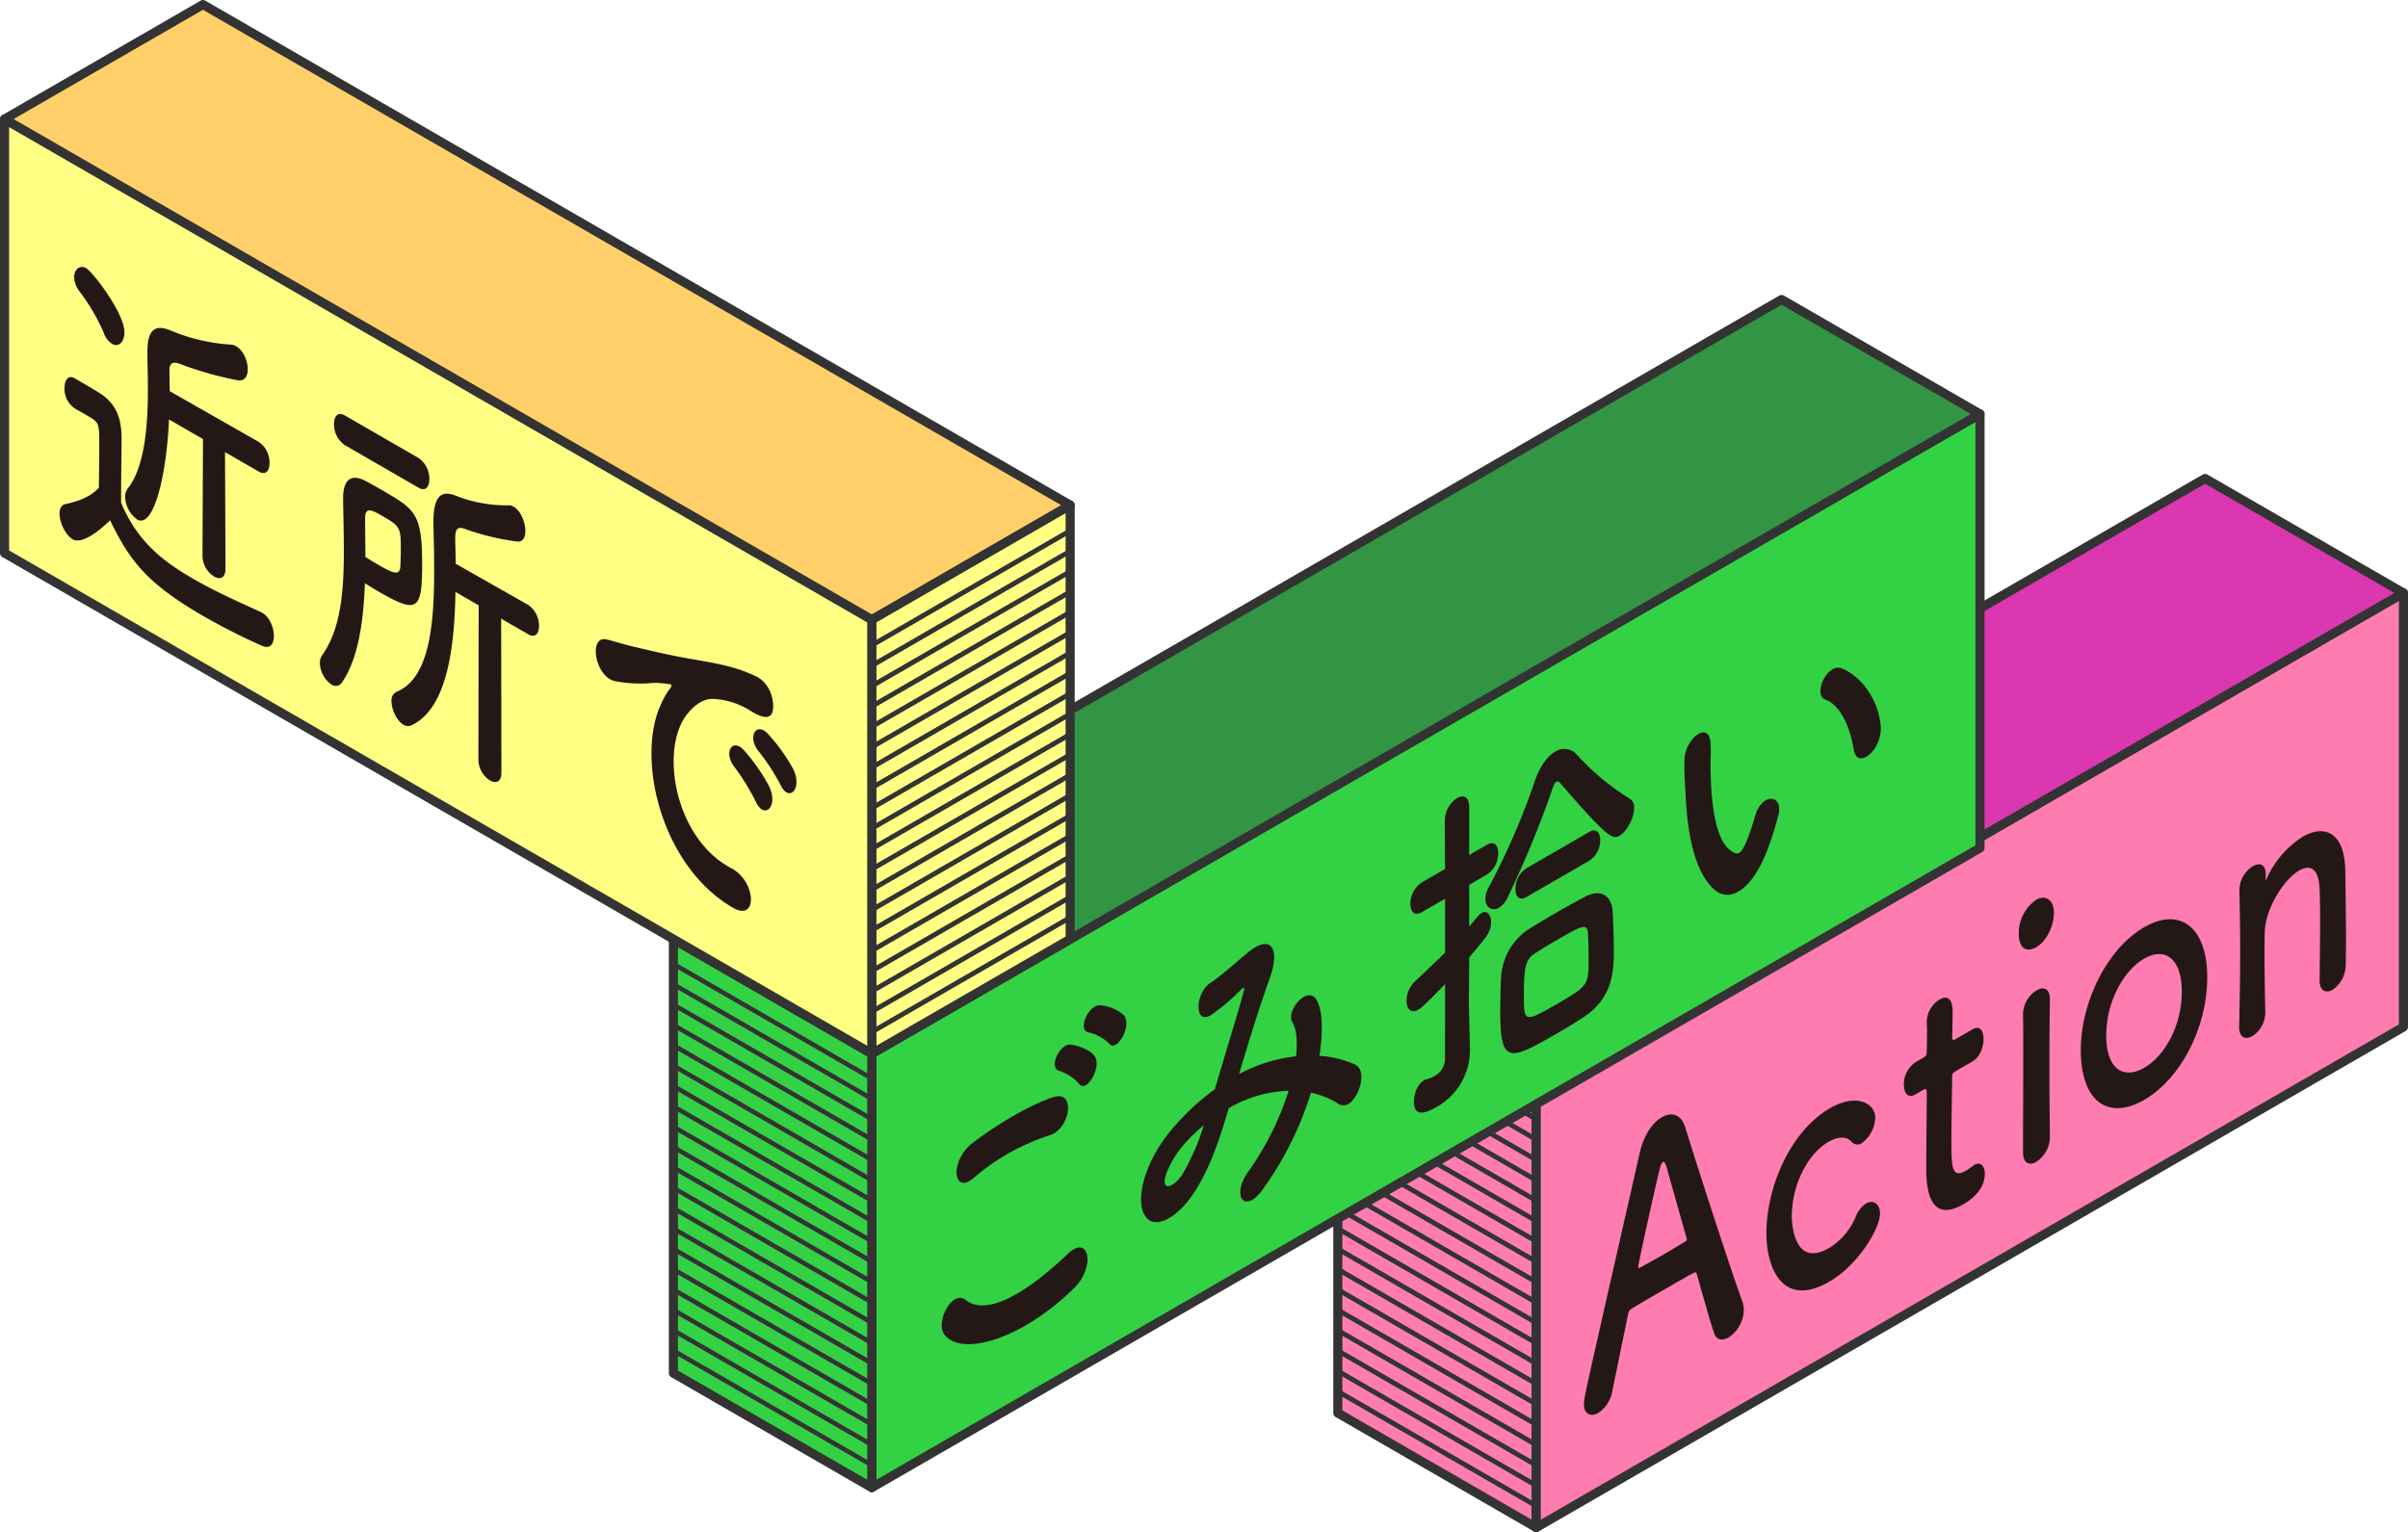 <svg xmlns="http://www.w3.org/2000/svg" width="528.962" height="336.65" viewBox="0 0 528.962 336.65">
  <g id="グループ_421" data-name="グループ 421" transform="translate(-455.519 -4710.932)">
    <g id="グループ_406" data-name="グループ 406">
      <g id="グループ_405" data-name="グループ 405">
        <g id="グループ_403" data-name="グループ 403">
          <path id="パス_3416" data-name="パス 3416" d="M749.4,5021.422l43.579,25.16v-95.37l-43.579-25.16Z" fill="#ff7cb1" stroke="#333" stroke-linecap="round" stroke-linejoin="round" stroke-width="2"/>
          <g id="グループ_402" data-name="グループ 402">
            <path id="パス_3417" data-name="パス 3417" d="M983.481,4936.6l-190.5,109.987v-95.37l190.5-109.987Z" fill="#ff7cb1" stroke="#333" stroke-linecap="round" stroke-linejoin="round" stroke-width="2"/>
          </g>
          <path id="パス_3418" data-name="パス 3418" d="M983.481,4841.226l-43.579-25.16L749.4,4926.052l43.579,25.16Z" fill="#db37b1" stroke="#333" stroke-linecap="round" stroke-linejoin="round" stroke-width="2"/>
          <line id="線_546" data-name="線 546" x2="43.579" y2="25.16" transform="translate(749.399 5016.669)" fill="#507ec4" stroke="#333" stroke-linecap="round" stroke-linejoin="round" stroke-width="1"/>
          <line id="線_547" data-name="線 547" x2="43.579" y2="25.16" transform="translate(749.399 5012.197)" fill="#507ec4" stroke="#333" stroke-linecap="round" stroke-linejoin="round" stroke-width="1"/>
          <line id="線_548" data-name="線 548" x2="43.579" y2="25.16" transform="translate(749.399 5007.725)" fill="#507ec4" stroke="#333" stroke-linecap="round" stroke-linejoin="round" stroke-width="1"/>
          <line id="線_549" data-name="線 549" x2="43.579" y2="25.16" transform="translate(749.399 5003.252)" fill="#507ec4" stroke="#333" stroke-linecap="round" stroke-linejoin="round" stroke-width="1"/>
          <line id="線_550" data-name="線 550" x2="43.579" y2="25.16" transform="translate(749.399 4998.78)" fill="#507ec4" stroke="#333" stroke-linecap="round" stroke-linejoin="round" stroke-width="1"/>
          <line id="線_551" data-name="線 551" x2="43.579" y2="25.16" transform="translate(749.399 4994.308)" fill="#507ec4" stroke="#333" stroke-linecap="round" stroke-linejoin="round" stroke-width="1"/>
          <line id="線_552" data-name="線 552" x2="43.579" y2="25.16" transform="translate(749.399 4989.835)" fill="#507ec4" stroke="#333" stroke-linecap="round" stroke-linejoin="round" stroke-width="1"/>
          <line id="線_553" data-name="線 553" x2="43.579" y2="25.16" transform="translate(749.399 4985.363)" fill="#507ec4" stroke="#333" stroke-linecap="round" stroke-linejoin="round" stroke-width="1"/>
          <line id="線_554" data-name="線 554" x2="43.579" y2="25.16" transform="translate(749.399 4980.891)" fill="#507ec4" stroke="#333" stroke-linecap="round" stroke-linejoin="round" stroke-width="1"/>
          <line id="線_555" data-name="線 555" x2="43.579" y2="25.16" transform="translate(749.399 4976.418)" fill="#507ec4" stroke="#333" stroke-linecap="round" stroke-linejoin="round" stroke-width="1"/>
          <line id="線_556" data-name="線 556" x2="43.579" y2="25.16" transform="translate(749.399 4971.946)" fill="#507ec4" stroke="#333" stroke-linecap="round" stroke-linejoin="round" stroke-width="1"/>
          <line id="線_557" data-name="線 557" x2="43.579" y2="25.16" transform="translate(749.399 4967.474)" fill="#507ec4" stroke="#333" stroke-linecap="round" stroke-linejoin="round" stroke-width="1"/>
          <line id="線_558" data-name="線 558" x2="43.579" y2="25.16" transform="translate(749.399 4963.001)" fill="#507ec4" stroke="#333" stroke-linecap="round" stroke-linejoin="round" stroke-width="1"/>
          <line id="線_559" data-name="線 559" x2="43.579" y2="25.16" transform="translate(749.399 4958.529)" fill="#507ec4" stroke="#333" stroke-linecap="round" stroke-linejoin="round" stroke-width="1"/>
          <line id="線_560" data-name="線 560" x2="43.579" y2="25.16" transform="translate(749.399 4954.057)" fill="#507ec4" stroke="#333" stroke-linecap="round" stroke-linejoin="round" stroke-width="1"/>
          <line id="線_561" data-name="線 561" x2="43.579" y2="25.16" transform="translate(749.399 4949.584)" fill="#507ec4" stroke="#333" stroke-linecap="round" stroke-linejoin="round" stroke-width="1"/>
          <line id="線_562" data-name="線 562" x2="43.579" y2="25.16" transform="translate(749.399 4945.112)" fill="#507ec4" stroke="#333" stroke-linecap="round" stroke-linejoin="round" stroke-width="1"/>
          <line id="線_563" data-name="線 563" x2="43.579" y2="25.16" transform="translate(749.399 4940.64)" fill="#507ec4" stroke="#333" stroke-linecap="round" stroke-linejoin="round" stroke-width="1"/>
          <line id="線_564" data-name="線 564" x2="43.579" y2="25.16" transform="translate(749.399 4936.167)" fill="#507ec4" stroke="#333" stroke-linecap="round" stroke-linejoin="round" stroke-width="1"/>
          <line id="線_565" data-name="線 565" x2="43.579" y2="25.16" transform="translate(749.399 4931.695)" fill="#507ec4" stroke="#333" stroke-linecap="round" stroke-linejoin="round" stroke-width="1"/>
        </g>
        <g id="グループ_404" data-name="グループ 404">
          <line id="線_566" data-name="線 566" x2="43.579" y2="25.16" transform="translate(749.399 5016.669)" fill="#507ec4" stroke="#333" stroke-linecap="round" stroke-linejoin="round" stroke-width="1"/>
          <line id="線_567" data-name="線 567" x2="43.579" y2="25.16" transform="translate(749.399 5012.197)" fill="#507ec4" stroke="#333" stroke-linecap="round" stroke-linejoin="round" stroke-width="1"/>
          <line id="線_568" data-name="線 568" x2="43.579" y2="25.16" transform="translate(749.399 5007.725)" fill="#507ec4" stroke="#333" stroke-linecap="round" stroke-linejoin="round" stroke-width="1"/>
          <line id="線_569" data-name="線 569" x2="43.579" y2="25.16" transform="translate(749.399 5003.252)" fill="#507ec4" stroke="#333" stroke-linecap="round" stroke-linejoin="round" stroke-width="1"/>
          <line id="線_570" data-name="線 570" x2="43.579" y2="25.16" transform="translate(749.399 4998.78)" fill="#507ec4" stroke="#333" stroke-linecap="round" stroke-linejoin="round" stroke-width="1"/>
          <line id="線_571" data-name="線 571" x2="43.579" y2="25.16" transform="translate(749.399 4994.308)" fill="#507ec4" stroke="#333" stroke-linecap="round" stroke-linejoin="round" stroke-width="1"/>
          <line id="線_572" data-name="線 572" x2="43.579" y2="25.16" transform="translate(749.399 4989.835)" fill="#507ec4" stroke="#333" stroke-linecap="round" stroke-linejoin="round" stroke-width="1"/>
          <line id="線_573" data-name="線 573" x2="43.579" y2="25.16" transform="translate(749.399 4985.363)" fill="#507ec4" stroke="#333" stroke-linecap="round" stroke-linejoin="round" stroke-width="1"/>
          <line id="線_574" data-name="線 574" x2="43.579" y2="25.16" transform="translate(749.399 4980.891)" fill="#507ec4" stroke="#333" stroke-linecap="round" stroke-linejoin="round" stroke-width="1"/>
          <line id="線_575" data-name="線 575" x2="43.579" y2="25.16" transform="translate(749.399 4976.418)" fill="#507ec4" stroke="#333" stroke-linecap="round" stroke-linejoin="round" stroke-width="1"/>
          <line id="線_576" data-name="線 576" x2="43.579" y2="25.16" transform="translate(749.399 4971.946)" fill="#507ec4" stroke="#333" stroke-linecap="round" stroke-linejoin="round" stroke-width="1"/>
          <line id="線_577" data-name="線 577" x2="43.579" y2="25.16" transform="translate(749.399 4967.474)" fill="#507ec4" stroke="#333" stroke-linecap="round" stroke-linejoin="round" stroke-width="1"/>
          <line id="線_578" data-name="線 578" x2="43.579" y2="25.16" transform="translate(749.399 4963.001)" fill="#507ec4" stroke="#333" stroke-linecap="round" stroke-linejoin="round" stroke-width="1"/>
          <line id="線_579" data-name="線 579" x2="43.579" y2="25.16" transform="translate(749.399 4958.529)" fill="#507ec4" stroke="#333" stroke-linecap="round" stroke-linejoin="round" stroke-width="1"/>
          <line id="線_580" data-name="線 580" x2="43.579" y2="25.16" transform="translate(749.399 4954.057)" fill="#507ec4" stroke="#333" stroke-linecap="round" stroke-linejoin="round" stroke-width="1"/>
          <line id="線_581" data-name="線 581" x2="43.579" y2="25.16" transform="translate(749.399 4949.584)" fill="#507ec4" stroke="#333" stroke-linecap="round" stroke-linejoin="round" stroke-width="1"/>
          <line id="線_582" data-name="線 582" x2="43.579" y2="25.16" transform="translate(749.399 4945.112)" fill="#507ec4" stroke="#333" stroke-linecap="round" stroke-linejoin="round" stroke-width="1"/>
          <line id="線_583" data-name="線 583" x2="43.579" y2="25.16" transform="translate(749.399 4940.64)" fill="#507ec4" stroke="#333" stroke-linecap="round" stroke-linejoin="round" stroke-width="1"/>
          <line id="線_584" data-name="線 584" x2="43.579" y2="25.16" transform="translate(749.399 4936.167)" fill="#507ec4" stroke="#333" stroke-linecap="round" stroke-linejoin="round" stroke-width="1"/>
          <line id="線_585" data-name="線 585" x2="43.579" y2="25.16" transform="translate(749.399 4931.695)" fill="#507ec4" stroke="#333" stroke-linecap="round" stroke-linejoin="round" stroke-width="1"/>
        </g>
      </g>
    </g>
    <g id="グループ_414" data-name="グループ 414">
      <g id="グループ_412" data-name="グループ 412">
        <g id="グループ_411" data-name="グループ 411">
          <path id="パス_3419" data-name="パス 3419" d="M890.463,4897.268,647.022,5037.819v-95.37L890.463,4801.9Z" fill="#32d244" stroke="#333" stroke-linecap="round" stroke-linejoin="round" stroke-width="2"/>
          <g id="グループ_408" data-name="グループ 408">
            <g id="グループ_407" data-name="グループ 407">
              <path id="パス_3420" data-name="パス 3420" d="M662.976,5004.189c-2.032-2.663,1.635-9.971,4.683-7.593,4.8,3.776,13.937-2.029,22.457-10.182,4.684-4.435,6.038,2.908,1.467,7.427C680.411,5004.956,666.869,5009.239,662.976,5004.189Zm6.319-34.341c-4.458,3.7-5.191-3.847-.169-7.725,5.36-4.148,13.317-8.818,18-10.167,4.741-1.382,3.5,7.083-1.071,8.443A48.5,48.5,0,0,0,669.295,4969.848Zm23.247-20.793a10.113,10.113,0,0,0-4.175-2.781c-2.708-.467-.112-6.1,2.37-5.8,1.41.163,4.063,1.04,5.135,2.375C697.791,4945.2,694.123,4951.378,692.542,4949.055Zm2.258-11.234c-2.765-.359-.226-6.113,2.313-6a9.064,9.064,0,0,1,5.248,2.16c1.974,2.245-1.58,8.435-3.216,6.22A9.778,9.778,0,0,0,694.8,4937.821Z" fill="#231815"/>
              <path id="パス_3421" data-name="パス 3421" d="M727.978,4946.8a34.111,34.111,0,0,1,12.244-3.76c.34-3.281.114-5.934-.789-7.444-1.58-2.623,3.5-8.414,5.36-4.824,1.241,2.292,1.411,6.708.565,12.161a22.651,22.651,0,0,1,7.787,1.9c3.554,1.634-.283,10.77-3.5,8.716a19.081,19.081,0,0,0-6.15-2.543,72.963,72.963,0,0,1-10.722,21.461c-3.949,5.364-6.771,1.125-3.1-4a63.912,63.912,0,0,0,8.915-17.861,28,28,0,0,0-13.147,3.829c-2.088,7-4.006,12.77-7.223,17.937-3.385,5.49-8.35,8.808-10.777,6.222-2.878-3.154-.79-12.182,5.7-19.765a54.948,54.948,0,0,1,9.254-8.577c1.975-6.783,4.57-15.126,6.15-20.778.339-1.249.508-1.948-.338-1.159a47.216,47.216,0,0,1-6.659,5.651c-3.724,2.3-3.554-4.794-.169-7.049,2.257-1.454,5.7-4.571,8.126-6.573,5.134-4.318,7.392-1.183,4.852,5.775-2.37,6.634-4.626,14.03-6.658,20.845Zm-13.26,16.681c-1.467,1.825-4.119,6.516-3.16,7.843.677.888,2.709-.736,3.725-2.376a52.943,52.943,0,0,0,4.682-10.753A32.884,32.884,0,0,0,714.718,4963.483Z" fill="#231815"/>
              <path id="パス_3422" data-name="パス 3422" d="M772.95,4927.155q-2.286,2.45-4.741,4.769a5.689,5.689,0,0,1-1.071.844c-1.693.977-2.652-.2-2.652-1.929a6.067,6.067,0,0,1,1.974-4.375c2.37-2.2,4.515-4.262,6.49-6.229v-11.81l-5.136,2.964c-1.635.945-2.482-.222-2.482-1.877a5.671,5.671,0,0,1,2.482-4.668l5.136-2.964-.057-10.5a6.093,6.093,0,0,1,2.709-5.1c1.354-.782,2.651-.327,2.651,2.005v10.531l3.894-2.248c1.692-.976,2.483.222,2.483,1.8a5.6,5.6,0,0,1-2.483,4.743l-3.894,2.248v9.178c2.2-2.625,2.371-2.8,2.709-2.993,1.185-.685,2.087.374,2.087,1.954,0,2.106-.619,2.916-4.8,7.809,0,4.815-.056,8.533-.056,9.661,0,1.2.17,7.876.226,10.4v.3a14.282,14.282,0,0,1-7.167,12.413c-2.143,1.237-5.134,2.662-5.134-1.1,0-1.729.79-3.841,2.2-4.655a1.494,1.494,0,0,1,.507-.219,7.487,7.487,0,0,0,1.75-.709,4.3,4.3,0,0,0,2.37-3.85Zm25.335-44.115c-.282-.363-.62-.469-.9-.307s-.507.594-.79,1.36a222.7,222.7,0,0,1-9.875,23.98,5.266,5.266,0,0,1-1.918,2.312c-1.524.879-2.99-.08-2.99-1.96a5.7,5.7,0,0,1,.733-2.53,158.826,158.826,0,0,0,10.213-23.574c1.073-3.1,2.709-5.25,4.345-6.195a3.615,3.615,0,0,1,4.74.574,54.089,54.089,0,0,0,11.681,9.73,2.1,2.1,0,0,1,.958,2c0,2.182-1.523,5.168-3.216,6.145C809.739,4895.459,808.611,4894.981,798.285,4883.04Zm-.452,54.8c-10.607,6.125-12.752,7.213-12.752-4.523,0-2.482.057-5,.169-7.244a13.565,13.565,0,0,1,5.925-10.868c1.863-1.151,3.894-2.4,5.869-3.539,2.37-1.367,4.683-2.628,6.658-3.694,3.215-1.706,5.924-.562,6.094,3.553.113,2.719.225,5.437.225,8.07,0,4.438-.056,10.338-6.375,14.665C801.9,4935.419,799.921,4936.634,797.833,4937.839Zm-7.053-29.78c-1.579.912-2.369-.211-2.369-1.791a5.41,5.41,0,0,1,2.369-4.527l13.881-8.015c1.58-.912,2.37.212,2.37,1.792a5.412,5.412,0,0,1-2.37,4.528Zm13.6,8.549c-.113-2.944-.847-2.6-7,.955-1.693.978-3.329,2-4.627,2.823-2.257,1.377-2.483,3.313-2.483,9.783,0,5.341.226,5.435,7.167,1.428,6.827-3.942,7.053-4.222,7.053-9.638C804.492,4920.078,804.436,4918.305,804.379,4916.608Z" fill="#231815"/>
              <path id="パス_3423" data-name="パス 3423" d="M832.2,4906.49c-4.063-3.522-5.926-11.173-6.377-20.391-.225-4.157-.339-5.446-.282-8.187.113-4.8,5.586-8.943,5.755-3.4.114,2.869-.112,3.149,0,6.545.226,7.768,1.3,14.6,4.458,16.834,1.468,1.034,2.2.836,3.442-2.137.677-1.669,1.468-4.082,1.863-5.514,1.523-5.243,6.207-4.787,5.134-.257a67.848,67.848,0,0,1-2.2,7.064C840.378,4906.958,835.356,4909.179,832.2,4906.49Zm30.526-30.864c-.9-5.5-3.216-9.953-6.263-10.978-2.709-.919.338-8.245,3.724-6.813,4.006,1.674,7.9,6.5,8.464,12.565C869.1,4875.631,863.513,4880.36,862.723,4875.626Z" fill="#231815"/>
            </g>
          </g>
          <g id="グループ_410" data-name="グループ 410">
            <g id="グループ_409" data-name="グループ 409">
              <path id="パス_3424" data-name="パス 3424" d="M835.208,5004.819c-1.27.733-2.6.672-3.147-.959-.663-1.791-2.1-6.963-3.81-12.949-.11-.387-.275-.516-.607-.324-.883.434-3.147,1.742-5.631,3.175-3.313,1.913-7.012,4.049-8.171,4.793a1.617,1.617,0,0,0-.663,1.057c-1.38,6.723-2.65,12.856-3.478,16.934a7.249,7.249,0,0,1-3.092,4.859c-1.546.893-3.147.393-3.147-1.933,0-1.35.166-2.045,12.257-55.225.883-3.959,2.87-6.682,4.858-7.828,2.1-1.212,4.252-.656,5.134,2.21,3.534,11.46,10.712,33.414,12.534,38.212a6.017,6.017,0,0,1,.331,1.984A7.383,7.383,0,0,1,835.208,5004.819Zm-9.22-21.9c-1.712-6.062-3.368-11.931-4.252-15.095-.331-1.158-.607-1.749-.938-1.558-.276.16-.608,1.026-.994,2.749-.828,3.478-4.416,19.575-4.416,20.248,0,.3.11.387.441.2,1.105-.637,3.147-1.742,5.08-2.858,1.987-1.147,3.92-2.338,4.693-2.784.331-.191.441-.33.441-.555A.846.846,0,0,0,825.988,4982.918Z" fill="#231815"/>
              <path id="パス_3425" data-name="パス 3425" d="M857.347,4992.561c-10.048,5.8-13.8-2.679-13.8-10.705,0-10.124,5.3-22.408,13.969-27.414,5.907-3.41,9.937-1.012,9.937,2.063a7.227,7.227,0,0,1-2.926,5.589,1.714,1.714,0,0,1-2.319-.311c-1.159-1.28-3.091-1.065-5.024.051-4.693,2.71-8.06,9.6-8.06,16.428,0,1.65.552,11.3,8.17,6.907a14.608,14.608,0,0,0,5.853-6.828,5.926,5.926,0,0,1,2.264-2.957c1.6-.924,3.092.089,3.092,2.189C868.5,4980.8,863.807,4988.833,857.347,4992.561Z" fill="#231815"/>
              <path id="パス_3426" data-name="パス 3426" d="M885.171,4946.274c-.828.479-.828.854-.828,1.3,0,2.775-.166,9.246-.166,14.195,0,5.85.166,8.155,3.258,6.369a14.091,14.091,0,0,0,1.269-.882c.166-.1.277-.236.442-.331,1.491-.861,2.374.28,2.374,1.929,0,2.7-1.822,5.027-4.692,6.685-8.172,4.717-8.172-5.108-8.172-8.182,0-4.35.111-11.914.111-15.214v-1.125c0-.975-.332-.858-.884-.54l-1.656.957c-1.6.924-2.485-.366-2.485-2.166a5.829,5.829,0,0,1,2.485-4.885l1.6-.923c.883-.51.939-.768.939-1.817,0,0,.055-1.532.055-3.258,0-.9,0-1.8-.055-2.592v-.225a5.875,5.875,0,0,1,2.76-4.969c2.926-1.688,2.926,1.911,2.926,2.886,0,2.025-.11,4.939-.11,4.939,0,1.2.22,1.147.773.829l3.7-2.137c1.656-.955,2.429.322,2.429,2.123,0,1.725-.773,3.971-2.429,4.928Z" fill="#231815"/>
              <path id="パス_3427" data-name="パス 3427" d="M898.973,4915.956a8.9,8.9,0,0,1,3.864-7.33c1.989-1.149,3.865.017,3.865,2.868,0,2.7-1.491,6.185-3.865,7.556C900.684,4920.294,898.973,4919.406,898.973,4915.956Zm3.864,50.267c-1.49.86-2.926.414-2.926-2.135,0-6.225.056-14.807.056-21.632,0-3.375,0-6.374-.056-8.367a6.373,6.373,0,0,1,2.982-5.547c1.435-.828,2.926-.489,2.926,1.911v.149c-.055,3.108-.111,9.065-.111,15.364,0,5.175.056,10.468.111,14.56v.151A6.605,6.605,0,0,1,902.837,4966.223Z" fill="#231815"/>
              <path id="パス_3428" data-name="パス 3428" d="M912.609,4941.682c0-10.949,6.018-22.449,13.913-27.007s13.858.024,13.858,10.974c0,11.324-5.963,22.416-13.858,26.975S912.609,4953.007,912.609,4941.682Zm22.194-12.814c0-7.424-3.754-9.906-8.281-7.293s-8.336,9.463-8.336,16.888c0,7.349,3.754,9.756,8.336,7.111S934.8,4936.218,934.8,4928.868Z" fill="#231815"/>
              <path id="パス_3429" data-name="パス 3429" d="M965.058,4926.251c.055-3.108.11-8.839.11-13.414,0-3-.055-5.518-.11-6.686-.221-4.522-2.154-5.281-4.473-3.943-3.367,1.945-7.4,8.322-7.563,13.441-.056,1.383-.056,3.108-.056,5.207,0,3.076.056,7.018.166,12.28a6.229,6.229,0,0,1-2.816,5.451c-1.49.86-2.925.414-2.925-1.987v-.15c.165-7.22.22-12.2.22-16.626,0-4.5-.055-8.368-.166-13.329v-.151a6.369,6.369,0,0,1,2.982-5.1c1.381-.8,2.816-.5,2.816,1.9,0,.3-.055.557-.055.782v.226c0,.074,0,.149.055.117a1.9,1.9,0,0,0,.276-.459,21.181,21.181,0,0,1,7.839-9.025c4.639-2.678,9.111-1.135,9.331,7.137.056,2.668.166,9.279.166,14.829,0,2.325,0,4.424-.056,6.032a6.664,6.664,0,0,1-2.87,5.632c-1.436.829-2.871.307-2.871-2.093Z" fill="#231815"/>
            </g>
          </g>
        </g>
        <path id="パス_3430" data-name="パス 3430" d="M603.443,5012.658l43.579,25.161v-95.37l-43.579-25.16Z" fill="#32d244" stroke="#333" stroke-linecap="round" stroke-linejoin="round" stroke-width="2"/>
        <path id="パス_3431" data-name="パス 3431" d="M890.463,4801.9l-43.579-25.16L603.443,4917.289l43.579,25.16Z" fill="#329544" stroke="#333" stroke-linecap="round" stroke-linejoin="round" stroke-width="2"/>
      </g>
      <g id="グループ_413" data-name="グループ 413">
        <line id="線_586" data-name="線 586" x2="43.579" y2="25.16" transform="translate(603.443 5007.718)" fill="#507ec4" stroke="#333" stroke-linecap="round" stroke-linejoin="round" stroke-width="1"/>
        <line id="線_587" data-name="線 587" x2="43.579" y2="25.16" transform="translate(603.443 5003.246)" fill="#507ec4" stroke="#333" stroke-linecap="round" stroke-linejoin="round" stroke-width="1"/>
        <line id="線_588" data-name="線 588" x2="43.579" y2="25.16" transform="translate(603.443 4998.773)" fill="#507ec4" stroke="#333" stroke-linecap="round" stroke-linejoin="round" stroke-width="1"/>
        <line id="線_589" data-name="線 589" x2="43.579" y2="25.16" transform="translate(603.443 4994.301)" fill="#507ec4" stroke="#333" stroke-linecap="round" stroke-linejoin="round" stroke-width="1"/>
        <line id="線_590" data-name="線 590" x2="43.579" y2="25.16" transform="translate(603.443 4989.829)" fill="#507ec4" stroke="#333" stroke-linecap="round" stroke-linejoin="round" stroke-width="1"/>
        <line id="線_591" data-name="線 591" x2="43.579" y2="25.16" transform="translate(603.443 4985.356)" fill="#507ec4" stroke="#333" stroke-linecap="round" stroke-linejoin="round" stroke-width="1"/>
        <line id="線_592" data-name="線 592" x2="43.579" y2="25.16" transform="translate(603.443 4980.884)" fill="#507ec4" stroke="#333" stroke-linecap="round" stroke-linejoin="round" stroke-width="1"/>
        <line id="線_593" data-name="線 593" x2="43.579" y2="25.16" transform="translate(603.443 4976.412)" fill="#507ec4" stroke="#333" stroke-linecap="round" stroke-linejoin="round" stroke-width="1"/>
        <line id="線_594" data-name="線 594" x2="43.579" y2="25.16" transform="translate(603.443 4971.939)" fill="#507ec4" stroke="#333" stroke-linecap="round" stroke-linejoin="round" stroke-width="1"/>
        <line id="線_595" data-name="線 595" x2="43.579" y2="25.16" transform="translate(603.443 4967.467)" fill="#507ec4" stroke="#333" stroke-linecap="round" stroke-linejoin="round" stroke-width="1"/>
        <line id="線_596" data-name="線 596" x2="43.579" y2="25.16" transform="translate(603.443 4962.995)" fill="#507ec4" stroke="#333" stroke-linecap="round" stroke-linejoin="round" stroke-width="1"/>
        <line id="線_597" data-name="線 597" x2="43.579" y2="25.16" transform="translate(603.443 4958.522)" fill="#507ec4" stroke="#333" stroke-linecap="round" stroke-linejoin="round" stroke-width="1"/>
        <line id="線_598" data-name="線 598" x2="43.579" y2="25.16" transform="translate(603.443 4954.05)" fill="#507ec4" stroke="#333" stroke-linecap="round" stroke-linejoin="round" stroke-width="1"/>
        <line id="線_599" data-name="線 599" x2="43.579" y2="25.16" transform="translate(603.443 4949.578)" fill="#507ec4" stroke="#333" stroke-linecap="round" stroke-linejoin="round" stroke-width="1"/>
        <line id="線_600" data-name="線 600" x2="43.579" y2="25.16" transform="translate(603.443 4945.105)" fill="#507ec4" stroke="#333" stroke-linecap="round" stroke-linejoin="round" stroke-width="1"/>
        <line id="線_601" data-name="線 601" x2="43.579" y2="25.16" transform="translate(603.443 4940.633)" fill="#507ec4" stroke="#333" stroke-linecap="round" stroke-linejoin="round" stroke-width="1"/>
        <line id="線_602" data-name="線 602" x2="43.579" y2="25.16" transform="translate(603.443 4936.161)" fill="#507ec4" stroke="#333" stroke-linecap="round" stroke-linejoin="round" stroke-width="1"/>
        <line id="線_603" data-name="線 603" x2="43.579" y2="25.16" transform="translate(603.443 4931.688)" fill="#507ec4" stroke="#333" stroke-linecap="round" stroke-linejoin="round" stroke-width="1"/>
        <line id="線_604" data-name="線 604" x2="43.579" y2="25.16" transform="translate(603.443 4927.216)" fill="#507ec4" stroke="#333" stroke-linecap="round" stroke-linejoin="round" stroke-width="1"/>
        <line id="線_605" data-name="線 605" x2="43.579" y2="25.16" transform="translate(603.443 4922.744)" fill="#507ec4" stroke="#333" stroke-linecap="round" stroke-linejoin="round" stroke-width="1"/>
      </g>
    </g>
    <g id="グループ_420" data-name="グループ 420">
      <g id="グループ_418" data-name="グループ 418">
        <g id="グループ_416" data-name="グループ 416">
          <path id="パス_3432" data-name="パス 3432" d="M690.6,4917.289l-43.579,25.16v-95.37l43.579-25.16Z" fill="#ffff83" stroke="#333" stroke-linecap="round" stroke-linejoin="round" stroke-width="2"/>
          <g id="グループ_415" data-name="グループ 415">
            <path id="パス_3433" data-name="パス 3433" d="M456.519,4832.462l190.5,109.987v-95.37l-190.5-109.987Z" fill="#ffff83" stroke="#333" stroke-linecap="round" stroke-linejoin="round" stroke-width="2"/>
          </g>
          <path id="パス_3434" data-name="パス 3434" d="M456.519,4737.093l43.579-25.16,190.5,109.987-43.579,25.16Z" fill="#ffd069" stroke="#333" stroke-linecap="round" stroke-linejoin="round" stroke-width="2"/>
          <line id="線_606" data-name="線 606" x1="43.579" y2="25.16" transform="translate(647.022 4912.537)" fill="#507ec4" stroke="#333" stroke-linecap="round" stroke-linejoin="round" stroke-width="1"/>
          <line id="線_607" data-name="線 607" x1="43.579" y2="25.16" transform="translate(647.022 4908.064)" fill="#507ec4" stroke="#333" stroke-linecap="round" stroke-linejoin="round" stroke-width="1"/>
          <line id="線_608" data-name="線 608" x1="43.579" y2="25.16" transform="translate(647.022 4903.592)" fill="#507ec4" stroke="#333" stroke-linecap="round" stroke-linejoin="round" stroke-width="1"/>
          <line id="線_609" data-name="線 609" x1="43.579" y2="25.16" transform="translate(647.022 4899.12)" fill="#507ec4" stroke="#333" stroke-linecap="round" stroke-linejoin="round" stroke-width="1"/>
          <line id="線_610" data-name="線 610" x1="43.579" y2="25.16" transform="translate(647.022 4894.647)" fill="#507ec4" stroke="#333" stroke-linecap="round" stroke-linejoin="round" stroke-width="1"/>
          <line id="線_611" data-name="線 611" x1="43.579" y2="25.16" transform="translate(647.022 4890.175)" fill="#507ec4" stroke="#333" stroke-linecap="round" stroke-linejoin="round" stroke-width="1"/>
          <line id="線_612" data-name="線 612" x1="43.579" y2="25.16" transform="translate(647.022 4885.703)" fill="#507ec4" stroke="#333" stroke-linecap="round" stroke-linejoin="round" stroke-width="1"/>
          <line id="線_613" data-name="線 613" x1="43.579" y2="25.16" transform="translate(647.022 4881.23)" fill="#507ec4" stroke="#333" stroke-linecap="round" stroke-linejoin="round" stroke-width="1"/>
          <line id="線_614" data-name="線 614" x1="43.579" y2="25.16" transform="translate(647.022 4876.758)" fill="#507ec4" stroke="#333" stroke-linecap="round" stroke-linejoin="round" stroke-width="1"/>
          <line id="線_615" data-name="線 615" x1="43.579" y2="25.16" transform="translate(647.022 4872.286)" fill="#507ec4" stroke="#333" stroke-linecap="round" stroke-linejoin="round" stroke-width="1"/>
          <line id="線_616" data-name="線 616" x1="43.579" y2="25.16" transform="translate(647.022 4867.813)" fill="#507ec4" stroke="#333" stroke-linecap="round" stroke-linejoin="round" stroke-width="1"/>
          <line id="線_617" data-name="線 617" x1="43.579" y2="25.16" transform="translate(647.022 4863.341)" fill="#507ec4" stroke="#333" stroke-linecap="round" stroke-linejoin="round" stroke-width="1"/>
          <line id="線_618" data-name="線 618" x1="43.579" y2="25.16" transform="translate(647.022 4858.869)" fill="#507ec4" stroke="#333" stroke-linecap="round" stroke-linejoin="round" stroke-width="1"/>
          <line id="線_619" data-name="線 619" x1="43.579" y2="25.16" transform="translate(647.022 4854.396)" fill="#507ec4" stroke="#333" stroke-linecap="round" stroke-linejoin="round" stroke-width="1"/>
          <line id="線_620" data-name="線 620" x1="43.579" y2="25.16" transform="translate(647.022 4849.924)" fill="#507ec4" stroke="#333" stroke-linecap="round" stroke-linejoin="round" stroke-width="1"/>
          <line id="線_621" data-name="線 621" x1="43.579" y2="25.16" transform="translate(647.022 4845.452)" fill="#507ec4" stroke="#333" stroke-linecap="round" stroke-linejoin="round" stroke-width="1"/>
          <line id="線_622" data-name="線 622" x1="43.579" y2="25.16" transform="translate(647.022 4840.979)" fill="#507ec4" stroke="#333" stroke-linecap="round" stroke-linejoin="round" stroke-width="1"/>
          <line id="線_623" data-name="線 623" x1="43.579" y2="25.16" transform="translate(647.022 4836.507)" fill="#507ec4" stroke="#333" stroke-linecap="round" stroke-linejoin="round" stroke-width="1"/>
          <line id="線_624" data-name="線 624" x1="43.579" y2="25.16" transform="translate(647.022 4832.035)" fill="#507ec4" stroke="#333" stroke-linecap="round" stroke-linejoin="round" stroke-width="1"/>
          <line id="線_625" data-name="線 625" x1="43.579" y2="25.16" transform="translate(647.022 4827.563)" fill="#507ec4" stroke="#333" stroke-linecap="round" stroke-linejoin="round" stroke-width="1"/>
        </g>
        <g id="グループ_417" data-name="グループ 417">
          <line id="線_626" data-name="線 626" x1="43.579" y2="25.16" transform="translate(647.022 4912.537)" fill="#507ec4" stroke="#333" stroke-linecap="round" stroke-linejoin="round" stroke-width="1"/>
          <line id="線_627" data-name="線 627" x1="43.579" y2="25.16" transform="translate(647.022 4908.064)" fill="#507ec4" stroke="#333" stroke-linecap="round" stroke-linejoin="round" stroke-width="1"/>
          <line id="線_628" data-name="線 628" x1="43.579" y2="25.16" transform="translate(647.022 4903.592)" fill="#507ec4" stroke="#333" stroke-linecap="round" stroke-linejoin="round" stroke-width="1"/>
          <line id="線_629" data-name="線 629" x1="43.579" y2="25.16" transform="translate(647.022 4899.12)" fill="#507ec4" stroke="#333" stroke-linecap="round" stroke-linejoin="round" stroke-width="1"/>
          <line id="線_630" data-name="線 630" x1="43.579" y2="25.16" transform="translate(647.022 4894.647)" fill="#507ec4" stroke="#333" stroke-linecap="round" stroke-linejoin="round" stroke-width="1"/>
          <line id="線_631" data-name="線 631" x1="43.579" y2="25.16" transform="translate(647.022 4890.175)" fill="#507ec4" stroke="#333" stroke-linecap="round" stroke-linejoin="round" stroke-width="1"/>
          <line id="線_632" data-name="線 632" x1="43.579" y2="25.16" transform="translate(647.022 4885.703)" fill="#507ec4" stroke="#333" stroke-linecap="round" stroke-linejoin="round" stroke-width="1"/>
          <line id="線_633" data-name="線 633" x1="43.579" y2="25.16" transform="translate(647.022 4881.23)" fill="#507ec4" stroke="#333" stroke-linecap="round" stroke-linejoin="round" stroke-width="1"/>
          <line id="線_634" data-name="線 634" x1="43.579" y2="25.16" transform="translate(647.022 4876.758)" fill="#507ec4" stroke="#333" stroke-linecap="round" stroke-linejoin="round" stroke-width="1"/>
          <line id="線_635" data-name="線 635" x1="43.579" y2="25.16" transform="translate(647.022 4872.286)" fill="#507ec4" stroke="#333" stroke-linecap="round" stroke-linejoin="round" stroke-width="1"/>
          <line id="線_636" data-name="線 636" x1="43.579" y2="25.16" transform="translate(647.022 4867.813)" fill="#507ec4" stroke="#333" stroke-linecap="round" stroke-linejoin="round" stroke-width="1"/>
          <line id="線_637" data-name="線 637" x1="43.579" y2="25.16" transform="translate(647.022 4863.341)" fill="#507ec4" stroke="#333" stroke-linecap="round" stroke-linejoin="round" stroke-width="1"/>
          <line id="線_638" data-name="線 638" x1="43.579" y2="25.16" transform="translate(647.022 4858.869)" fill="#507ec4" stroke="#333" stroke-linecap="round" stroke-linejoin="round" stroke-width="1"/>
          <line id="線_639" data-name="線 639" x1="43.579" y2="25.16" transform="translate(647.022 4854.396)" fill="#507ec4" stroke="#333" stroke-linecap="round" stroke-linejoin="round" stroke-width="1"/>
          <line id="線_640" data-name="線 640" x1="43.579" y2="25.16" transform="translate(647.022 4849.924)" fill="#507ec4" stroke="#333" stroke-linecap="round" stroke-linejoin="round" stroke-width="1"/>
          <line id="線_641" data-name="線 641" x1="43.579" y2="25.16" transform="translate(647.022 4845.452)" fill="#507ec4" stroke="#333" stroke-linecap="round" stroke-linejoin="round" stroke-width="1"/>
          <line id="線_642" data-name="線 642" x1="43.579" y2="25.16" transform="translate(647.022 4840.979)" fill="#507ec4" stroke="#333" stroke-linecap="round" stroke-linejoin="round" stroke-width="1"/>
          <line id="線_643" data-name="線 643" x1="43.579" y2="25.16" transform="translate(647.022 4836.507)" fill="#507ec4" stroke="#333" stroke-linecap="round" stroke-linejoin="round" stroke-width="1"/>
          <line id="線_644" data-name="線 644" x1="43.579" y2="25.16" transform="translate(647.022 4832.035)" fill="#507ec4" stroke="#333" stroke-linecap="round" stroke-linejoin="round" stroke-width="1"/>
          <line id="線_645" data-name="線 645" x1="43.579" y2="25.16" transform="translate(647.022 4827.563)" fill="#507ec4" stroke="#333" stroke-linecap="round" stroke-linejoin="round" stroke-width="1"/>
        </g>
      </g>
      <g id="グループ_419" data-name="グループ 419">
        <path id="パス_3435" data-name="パス 3435" d="M471.492,4829.431c-1.526-.88-2.893-3.62-2.893-5.645,0-1.05.368-1.888,1.315-2.091,2.84-.609,5.524-1.61,7.313-3.577.052-3.345.1-6.239.1-9.09,0-5.1,0-5.249-2.472-6.677l-2.21-1.275a5.153,5.153,0,0,1-2.946-4.926c0-1.65.79-2.92,2.21-2.1,1.894,1.093,3.63,2.1,5.366,3.172,3.367,2.094,4.945,5.106,4.945,9.906,0,4.349-.105,9.464-.105,14.263,3.577,8.515,9.1,12.829,15.835,16.717,5.26,3.037,10.942,5.492,14.94,7.351l.263.152c1.631.941,2.525,3.257,2.525,5.058,0,1.724-.789,2.994-2.63,2.156a139.909,139.909,0,0,1-12.889-6.542c-12.889-7.44-16.309-12.565-20.464-21.039C479.383,4825.588,474.07,4830.92,471.492,4829.431Zm6.839-45.325a43.809,43.809,0,0,0-5.366-9.172,5.329,5.329,0,0,1-1.157-3.068c0-1.725,1.21-2.826,2.682-1.977,1.421.821,8.365,9.855,8.365,14.055,0,2.175-1.315,3.365-2.735,2.545A4.654,4.654,0,0,1,478.331,4784.106Zm21.779,23.3-7.47-4.312c-.526,12.3-3.367,24.08-7,21.984a6.448,6.448,0,0,1-2.631-4.969,2.828,2.828,0,0,1,.579-1.84c3.84-4.833,4.419-14.324,4.419-21.823,0-3.075-.106-5.836-.106-7.86v-.3c0-3.825.948-6.429,4.946-4.795a41,41,0,0,0,13.415,3.17,2.488,2.488,0,0,1,1.157.368c1.578.912,2.525,3.258,2.525,5.058,0,1.5-.684,2.68-2.21,2.4a74.378,74.378,0,0,1-12.783-3.631c-1.947-.674-2.21.3-2.21,1.65,0,.9.053,2.506.053,4.38l19.57,11.148a5.569,5.569,0,0,1,2.367,4.667c0,1.575-.789,2.77-2.367,1.858l-7.418-4.282.106,25.634c0,2.1-1.263,2.422-2.526,1.692a5.507,5.507,0,0,1-2.525-4.607Z" fill="#231815"/>
        <path id="パス_3436" data-name="パス 3436" d="M530.68,4860.828a1.624,1.624,0,0,1-2.367.509,6.013,6.013,0,0,1-2.526-4.683,3.053,3.053,0,0,1,.526-1.8c4.051-5.685,4.735-13.916,4.735-22.69,0-3.824-.106-7.785-.158-11.715v-.15c0-3.375,1.368-5.585,4.945-3.67,1.21.623,2.42,1.322,3.63,2.02,7.26,4.192,8.785,5.148,8.785,16.247,0,10.275-1.052,10.942-9.68,5.961-1-.577-1.946-1.2-2.892-1.745C535.362,4847.633,534.2,4855.663,530.68,4860.828Zm.578-52.089a5.566,5.566,0,0,1-2.367-4.666c0-1.575.789-2.77,2.367-1.858l16.256,9.385a5.559,5.559,0,0,1,2.315,4.636c0,1.575-.789,2.769-2.315,1.888Zm7,26.089c3.525,2.035,5.05,2.766,5.208.607.053-1.094.1-2.564.1-4.064,0-4.275-.157-4.816-3.682-6.851-2.736-1.58-4.157-2.324-4.157.3,0,2.775.053,5.655.053,8.505C536.624,4833.811,537.466,4834.373,538.255,4834.828Zm22.411,9.114-5.1-2.946c-.21,12.7-1.947,25.575-9.575,29.27a1.872,1.872,0,0,1-1.841-.088c-1.473-.85-2.63-3.318-2.63-5.193a2.046,2.046,0,0,1,1.052-2.017c7.155-2.844,8.312-14.4,8.312-26.325,0-3.375-.053-6.781-.158-10.066v-.9c0-5.1,1.315-7.191,4.735-5.892a30.1,30.1,0,0,0,11.836,2.183,2.119,2.119,0,0,1,1.1.338c1.526.881,2.525,3.409,2.525,5.284,0,1.424-.526,2.47-1.788,2.341a55.218,55.218,0,0,1-11.679-2.842c-1.578-.537-1.947.3-1.947,2.251v.45c.053,1.6.1,3.286.1,5.011l15.941,9.052a5.531,5.531,0,0,1,2.367,4.592c0,1.65-.789,2.77-2.367,1.857l-5.945-3.431.053,33.854c0,2.1-1.263,2.421-2.525,1.692a5.508,5.508,0,0,1-2.526-4.608Z" fill="#231815"/>
        <path id="パス_3437" data-name="パス 3437" d="M600.841,4865.412a14.871,14.871,0,0,1,1.683-2.928c.842-1.089.58-1.166-.42-1.293-3.946-.477-3.052.038-6.629-.077a30.289,30.289,0,0,1-4.735-.483c-4.629-.873-6.05-10.318-1.841-9.163,1.105.262,4.156,1.2,5.839,1.571,2.578.589,7.208,1.762,12.574,2.684,5.418.955,9.679,1.614,14.309,3.837,3.262,1.583,4.156,5.774,3.577,7.84-.315,1.093-1.473,1.924-5.156-.5a16.938,16.938,0,0,0-7.785-2.394c-2.946-.2-5.629,2.749-6.786,4.856-4.63,8.352-1.1,26.136,10.678,32.339,5.524,2.89,5.893,11.952.316,8.657C600.578,4901.109,595.106,4877.176,600.841,4865.412Zm16.2,14.3c-2.788-3.334-.684-6.77,1.894-3.932a40.212,40.212,0,0,1,5.523,7.914c2.158,4.546-1.1,7.462-2.945,3.324A51.482,51.482,0,0,0,617.044,4879.717Zm5.313-3.457c-2.84-3.215-.789-6.831,1.789-4.142a39.863,39.863,0,0,1,5.577,7.719c2.209,4.425-.9,7.583-2.788,3.49A45.649,45.649,0,0,0,622.357,4876.26Z" fill="#231815"/>
      </g>
    </g>
  </g>
</svg>
